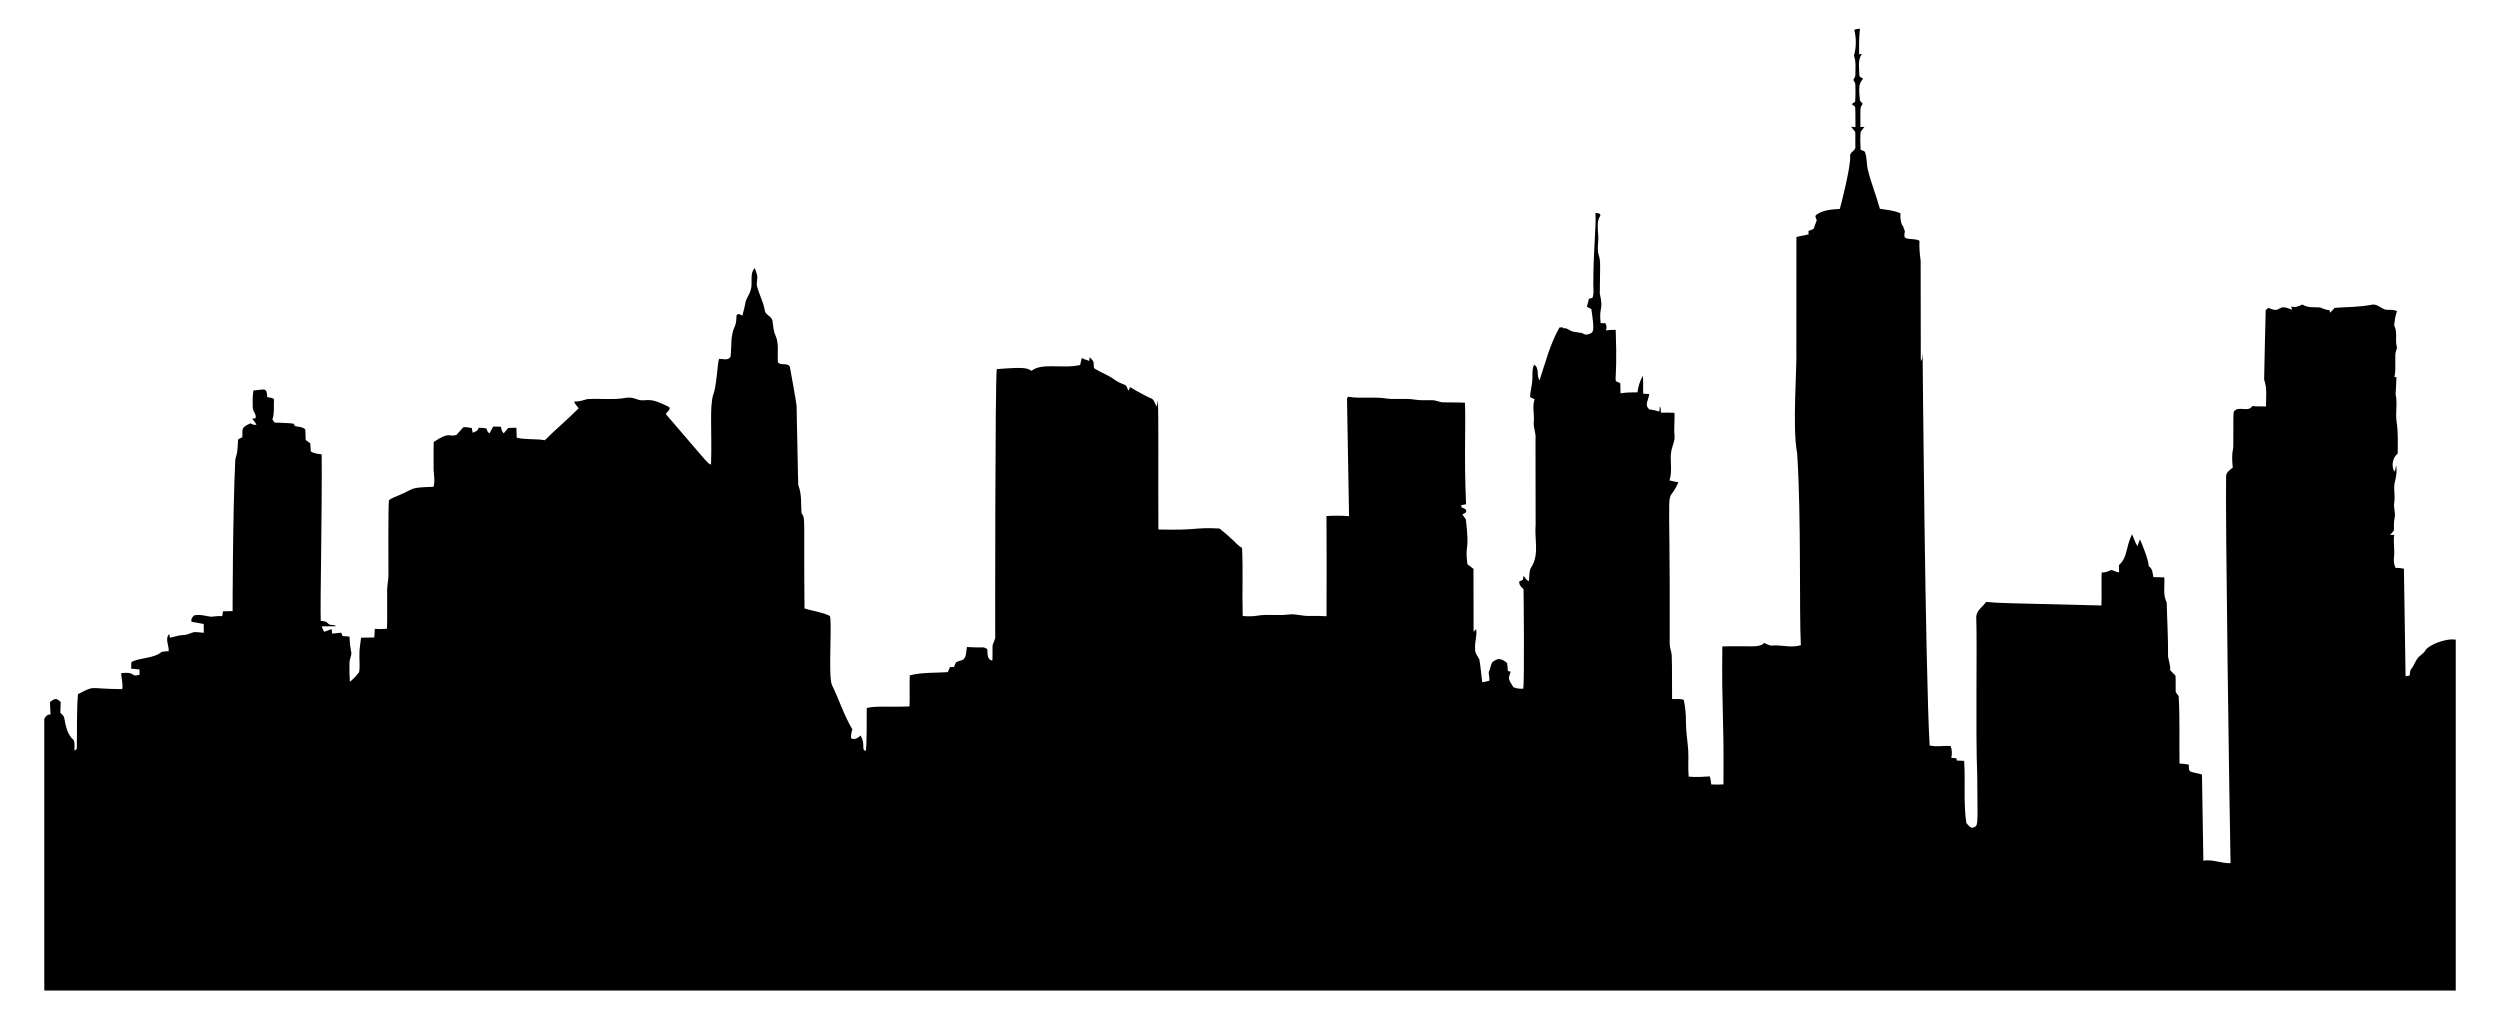 <?xml version="1.0" encoding="UTF-8"?>
<!DOCTYPE svg  PUBLIC '-//W3C//DTD SVG 1.1//EN'  'http://www.w3.org/Graphics/SVG/1.1/DTD/svg11.dtd'>
<svg enable-background="new 0 0 2654 1081.998" version="1.1" viewBox="0 0 2654 1082" xml:space="preserve" xmlns="http://www.w3.org/2000/svg">
<path d="m2574.7 690.67c-1.533 2.6-4.213 4.147-6.347 6.173-3.987 3.453-5 8.96-8.28 12.96-1.813 1.987-1.587 4.787-1.933 7.267-1.48 0.307-2.96 0.6-4.386 0.933 0-1e-3 -1.76-114.29-1.76-114.29-2.92-0.653-5.866-0.933-8.827-0.84-1.853-3.613-2.187-7.707-1.68-11.667 0.96-7.787-1.053-15.573 0.267-23.333-1.533-0.04-3.027-0.067-4.493-0.08 1.386-1.56 3.04-2.947 4.147-4.747-0.08-4.56-0.2-9.133 0.773-13.627 1.12-5.187-1.386-10.307-0.507-15.507 1.187-6.933-0.653-13.973 0.36-20.907 1.733-6.147 2.88-12.92 1.6-19.147-0.56 2.28-0.293 4.893-1.813 6.853-3.373-6.093-1.973-14.747 3.56-19.213 0.093-11.107 0.6-22.333-1.106-33.373-1.56-9.907 1.16-20.093-1.16-29.893 0.68-5.92 0.533-11.88 0.96-17.813-0.533-0.027-1.626-0.08-2.16-0.107 2.081-8.348 3e-3 -23.551 1.547-27.08 0.293-1.627 1.427-3.2 1.067-4.893-2.2-7.533 1.027-15.68-2.893-22.88 0.573-5.067 1.173-10.28 3.04-15.133-3.667-1.853-7.747-1.24-11.653-1.493-5.387-1.053-9.307-6.68-15.24-5.347-12.92 2.573-26.147 2.373-39.253 3.333-1.533 1.76-3.12 3.453-4.773 5.08-0.227-0.667-0.68-2.013-0.907-2.68-3.573-0.133-6.773-1.587-9.987-2.893-6.333-0.32-13 0.68-18.586-3.053-3.813 1.813-7.84 3.52-12.067 2.08 0.387 1.16 0.8 2.32 1.253 3.493-3.333-1.12-6.653-2.84-10.24-2.68-5.939 1.79-5.417 5.02-15.2 0.6-0.933 0.867-1.867 1.72-2.76 2.573-0.263 6.733-1.653 73.613-1.653 73.613 3.36 9.16 1.92 19.013 2.013 28.533-4.84-0.2-9.693 0.267-14.48-0.493-4.24 7.413-15.547-1.053-19.813 6.32-0.854 6.536 0.011 35.937-0.68 39.187-1.467 6.56-1 13.32-0.293 19.947-3.2 2.52-7.44 5.133-7.107 9.8-0.903 38.381 3.533 352.45 4.72 410.07-9.733 0.493-19.187-4.427-28.853-2.587 0-1e-3 -1.493-91.466-1.493-91.467-4.173-1.36-8.587-1.787-12.667-3.373-1.64-2.013-1.08-4.787-1.28-7.16-3.293-0.587-6.573-1.067-9.88-1.16-0.347-23.84 0.48-47.733-0.894-71.52-1.187-2.027-3.533-3.587-3.187-6.187-0.16-5.213 0.2-10.413-0.173-15.613-2-1.92-3.92-3.893-5.773-5.92 0.88-5.907-2.573-11.253-2.133-17.107 0.133-18.213-1.04-36.413-1.413-54.6-4.387-8.253-1.853-17.76-2.587-26.68-3.893-0.067-7.76-0.147-11.613-0.28-0.747-4.133-0.84-9.347-5.013-11.6 0.447-5.92-7.871-25.725-9.293-28.547-0.84 2.453-1.64 4.92-2.507 7.373-2.707-3.867-3.813-8.52-5.8-12.72-7.237 14.915-4.28 23.898-13.934 32.813 0.067 2.573 0.107 5.147 0.16 7.733-2.813-0.48-5.387-1.653-7.987-2.667-3.386 1.387-6.76 2.907-10.507 2.813-0.386 11.64 0.213 23.293-0.24 34.933-109.59-2.764-106.84-2.355-122.43-3.813-3.507 5.173-9.987 8.853-10.453 15.627 1.125 34.206-0.863 120.6 1.04 168.91 0.323 57.039 1.656 52.873-5.533 55.4-2.533-0.84-4.4-3.28-6.053-5.267-3.227-21.813-0.813-43.973-2.333-65.907-2.613-0.133-5.2-0.253-7.773-0.36-0.12-0.613-0.36-1.84-0.48-2.467-1.8-0.107-3.587-0.213-5.333-0.307 0.854-4.267 0.88-8.653-0.8-12.72-7.427-0.387-14.88 1.267-22.227-0.533-4.71-82.596-7.453-415.96-7.453-415.96-0.613 2.493 0.227 5.76-1.933 7.6 0 0-0.055-99.049-0.147-106.19-0.947-7.027-1.653-14.093-1.253-21.2-4.24-2.36-9.32-1.24-13.853-2.6-4.467-1.307-0.547-7.76-1.96-8.227-0.587-1.68-1.133-3.347-1.72-5-1.4 0.227-3.427-8.427-2.547-13.24-6.893-3.28-14.6-3.6-21.973-4.933-3.853-14-9.333-27.493-12.813-41.6-1.413-6.093-0.68-12.573-2.973-18.48-0.84-1.707-3.173-1.667-4.626-2.533-0.307-6.347-0.653-12.747 0.04-19.053 1.2-1.813 2.68-3.44 4.013-5.173-1.453 0-2.88 0.013-4.293 0.04 0.101-24.309-0.69-18.962 2.467-24.653-1.04-1.107-2.133-2.173-2.947-3.427-2.306-19.607 1.087-19.423 3.413-23.293-1.693-0.92-4.24-1.587-4.067-4-0.053-7.4-1.96-15.773 2.787-22.187-0.747 0.12-2.24 0.347-2.987 0.467-0.133-9.08-0.173-18.173 0.88-27.213-2.067 0.067-4.067 0.48-6.013 1.027 2.133 9.067 2.253 18.6-0.36 27.573 2.4 6.533 1.467 13.587 1.48 20.4 0.094 2.04-1.2 3.68-2.173 5.333 0.973 1.653 2.267 3.293 2.173 5.333 0.187 5.987 0.227 12-0.28 17.973-1.213 0.76-2.4 1.547-3.56 2.333 1.173 0.987 2.373 1.96 3.613 2.947 0.52 7.173 0.133 14.36 0.32 21.547-1.547-0.173-3.08-0.333-4.587-0.467 1.347 1.88 2.92 3.587 4.347 5.44 0.333 5.147-0.093 10.32 0.12 15.493 0.84 4.76-6.4 5.653-5.48 10.573 0.697 11.223-10.381 54.034-10.987 55.76-8.374 0.627-17.573 0.973-24.613 6.053-2.507 1.427-0.507 4.107 0.133 6.053-1.107 3.08-2.213 6.147-3.427 9.187-1.813 0.72-3.6 1.467-5.373 2.173 0 1.173 0.04 2.36 0.08 3.533-4.24 1.227-8.68 1.587-12.88 2.907-0.12 39.947-0.093 79.907-0.08 119.87 0.748 19.87-4.457 82.927 0.827 109.47 4.478 65.959 2.113 169.91 3.96 203.84-10.253 3.453-20.787-0.627-31.173 0.507-2.813-0.093-5.2-1.88-7.76-2.827-5.751 5.699-14.082 2.765-44.427 3.72-0.848 69.594 1.856 68.917 1.173 146.49-4.32 0.213-8.64 0.227-12.933 0.027-0.293-2.893-0.72-5.747-1.48-8.533-7.493 0.413-15.013 1.027-22.48 0.227-0.92-9.2 0.027-18.44-0.467-27.653-0.693-10.213-2.533-20.36-2.467-30.627 0.133-7.747-0.693-15.547-2.267-23.107-3.733-1.8-8.36-0.573-12.427-1.013-0.253-15.52 0.187-31.067-0.387-46.587-0.32-4.04-2.133-7.84-2.146-11.907 0.696-197.83-5.152-139.01 9.293-171.59-3.253-0.52-6.467-1.16-9.613-2.027 3.813-10.467-0.133-21.653 2.267-32.36 1.16-5.133 3.853-10.027 3.147-15.44-0.84-7.973 0.467-15.947-0.027-23.933-4.698-0.222-9.396-0.2-14.069-0.149-0.091-0.059-0.187-0.113-0.28-0.169-0.233-2.231 0.025-4.612-1.171-6.588-0.313 1.887-0.491 3.785-0.621 5.692-1.762-0.703-6.476-2.003-11.91-2.676 0.351-0.058 0.698-0.121 1.051-0.176-5.32-4.413-0.053-10.453 0.16-15.867-2.133-0.107-4.253-0.227-6.347-0.333-0.28-6.293 0.147-12.6-0.24-18.893-3.427 5.2-4.933 11.36-5.867 17.44-6 0-12.027 0.04-17.96 1.027 0.013-3.56-0.053-7.12-0.227-10.667-9.157-5.366-2.497 8.111-4.893-56.693-3.573-0.04-7.12 0.067-10.64 0.573 1.547-2.467 0.92-5.173-0.32-7.613-1.693-0.04-3.373-0.093-5.013-0.133-2.104-17.789 3.374-12.819-0.92-31.333 0.235-29.583 1.125-34.442-1.133-40.893-2.24-7.213 0.293-14.72-0.613-22.053-0.32-6.693-1.587-13.973 2.373-19.907 0.08-2.907-3.307-2.293-5.213-2.893 0.85 17.166-2.293 36.601-2.293 76.32 0 4.667 0.92 9.507-0.947 13.973-1.293 0.347-2.573 0.693-3.813 1.053-0.533 2.827-1.307 5.587-2.094 8.36 1.573 0.827 3.16 1.68 4.773 2.52 4.011 26.89 2.148 25.009-5.267 27.173-2.267-0.387-4.28-1.573-6.347-2.427-0.062 0.219-0.111 0.441-0.164 0.661-2.816-1.27-5.228-0.766-8.763-1.87 0 0-2.065-0.775-4.681-2.391-1.412-0.873-3.112-1.074-4.775-0.785-0.164-0.369-0.34-0.733-0.51-1.082-0.84 0.067-2.507 0.187-3.347 0.253-9.973 17.48-14.88 37.067-21.12 56.027-3.747-4.933 0.347-13.187-5.867-16.467-2.653 5.653-1.187 11.947-1.96 17.933-0.48 5.493-2.147 10.84-2.227 16.387 1.573 0.747 3.173 1.52 4.787 2.293-2.667 7.707-0.133 15.76-0.84 23.667-0.813 6.28 2.56 12.12 1.8 18.373-6e-3 0.063 0.209 87.192 0.12 91.347-1.333 14.6 3.92 30.693-4.053 44.053-3.573 4.507-2.013 10.493-3.267 15.707-2.48-1.213-3.88-3.627-5.413-5.773-0.32 1.453-0.613 2.92-0.893 4.387-1.293 0.587-2.573 1.173-3.84 1.76-0.067 3.507 1.96 5.947 4.64 7.973 0.104 4.658 1.076 98.314-0.32 105.76-3.56 0.187-7.28-0.12-10.533-1.64-5.967-9.27-5.247-9.112-2.84-16.333-0.733-0.227-2.213-0.68-2.947-0.92-0.267-2.76-0.36-5.533-0.787-8.253-3.227-3.027-8.56-6.133-12.693-2.933-5.453 1.853-4.307 8.333-6.906 12.453 0.08 3.067 1.213 6.093 0.667 9.227-2.48 0.573-4.947 1.107-7.413 1.627-1.213-8.133-1.667-16.387-3.187-24.467-1.787-3.533-4.933-6.667-4.4-10.947-0.8-7.093 2.333-14.08 1.013-21.08-0.667 0.693-2.013 2.093-2.68 2.787 0-22.253-0.067-44.507-0.133-66.747-2.107-1.707-4.253-3.347-6.44-4.907-2.871-22.665 2.648-10.986-1.573-47.253-0.893-2.107-2.68-3.64-3.707-5.667 1.467-1.04 4.32-1.413 4.093-3.813-0.347-2.373-3.4-2.64-5.053-3.76-0.08-0.547-0.253-1.627-0.333-2.173 1.693-0.36 3.413-0.707 5.147-1.053-2.259-52.685-0.151-81.875-1.173-107.73-7.64-0.52-15.28-0.173-22.92-0.413-4.067-0.04-7.747-2.293-11.813-2.253-6.08-0.2-12.2 0.44-18.213-0.6-10.947-1.893-22.133 0.44-33.067-1.573-12.573-1.48-25.32 0.653-37.84-1.533-0.333 0.373-1.013 1.12-1.36 1.493 0 0 2.173 125.32 2.173 125.32-7.973-0.627-15.987-0.707-23.96-0.133 0.187 35.44 0.267 70.92 0.04 106.36-6.2-0.293-12.4-0.56-18.6-0.32-7.333 0.253-14.48-2.587-21.813-1.507-11.08 1.453-22.32-0.627-33.373 1.267-5.013 0.813-10.12 0.72-15.173 0.293-0.76-24.093 0.453-48.253-0.693-72.32-4.707-2.373-7.667-6.813-11.707-10.027-3.8-3.84-8.133-7.08-12.28-10.52-27.951-1.454-21.425 2.084-64.84 1.04-0.332-54.543 0.347-122.14-0.547-137.29-0.347 2.253-0.707 4.493-1.12 6.747-2.36-2.907-2.587-7.84-6.707-8.92-2.24-0.795-16.025-8.059-21.6-11.707-0.64 1.293-1.267 2.587-1.88 3.893-1.307-2.24-1.4-5.76-4.32-6.507-3.88-1.493-7.707-3.2-11.053-5.693-6.08-4.533-13.373-6.947-19.76-10.933-2.213-0.92-1.413-3.573-1.72-5.413 0.133-3.067-2.307-5.147-4.333-7.027-0.08 0.973-0.253 2.933-0.333 3.92-2.573-1.307-5.627-1.4-7.96-3.187-0.56 2.507-1.187 5-1.76 7.507-18.814 4.299-40.729-2.834-51.507 6.2-4.805-2.901-6.157-4.294-36.973-1.853-1.821 11.192-1.731 280.8-1.653 283.79 0.387 3.813-2.707 6.787-2.84 10.493-0.187 5.027 0.147 10.067-0.173 15.093-6.107-0.867-4.893-7.733-5.413-12.227-5.871-3.102-1.66-0.878-21.613-2.147-0.987 4.533-0.187 10.04-3.973 13.453-2.493 1.16-5.413 1.347-7.653 2.987-0.867 1.493-1.427 3.133-2.067 4.733-1.44 0.067-2.88 0.12-4.293 0.173-0.8 1.773-1.587 3.547-2.32 5.36-13.467 0.933-27.173-0.013-40.36 3.427-0.507 10.973 0.213 21.96-0.307 32.947-22.279 0.926-34.974-0.851-45.413 1.667-0.155 6.911 0.424 42.903-1.173 45.64-4.885-1.716 0.085-6.838-5.293-16.467-2.853 2.627-6.16 4.987-10.093 3.04-0.28-3.213 0.24-6.413 1.36-9.413-8.853-14.907-14.08-31.547-21.653-47.08-4.402-8.78 0.584-70.62-2.48-73.547-8.413-4.12-17.893-4.947-26.707-7.867-1.003-101.47 1.296-93.991-3.213-101.25-0.64-9.867 0.44-20.16-3.387-29.52-0.265-2.146-1.731-82.08-1.787-83.653-0.107-4.012-7.011-41.118-7.173-42.133-2.587-4.84-9.24-0.693-12.653-4.707-0.893-9.693 1.533-20-2.827-29.12-2.253-4.867-2.053-10.36-3.12-15.52-1.293-4.493-7.427-5.733-8.04-10.587-1.333-8.52-5.64-16.067-7.84-24.333-1.627-3.84 0.307-7.92-0.107-11.867-0.48-2.987-1.627-5.813-2.693-8.613-5.973 6.613-1.6 15.72-4.347 23.36-1.173 5.067-5.093 9.067-5.733 14.307-0.68 4.347-2.04 8.547-3.053 12.827-1.2-0.6-2.387-1.213-3.573-1.813-0.653 0.253-1.947 0.76-2.587 1.013-0.253 4.307-0.107 8.787-2.12 12.733-4.6 9.973-2.947 21.173-4.28 31.72-2.613 4.413-8.147 2.12-12.213 2.227-1.746 5.126-2.56 29.592-6.187 38-3.997 13.728-1.18 36.807-2.293 74.293-4.375-2.168 1.637 4.071-48.04-53.72 1.24-2.36 5.187-4.36 3.733-7.307-24.66-12.95-23.757-4.385-34.507-8.427-3.68-1.453-7.64-2.16-11.56-1.453-13.64 2.493-27.573 0.36-41.307 1.373-4.467 1.533-9.067 2.56-13.813 2.707 1.32 2.56 3.12 4.813 5.013 6.987-11.627 11.68-24.32 22.227-35.92 33.933-9.893-1.8-20.08-0.32-29.88-2.693-0.147-3.493-0.267-6.987-0.373-10.48-2.907-0.067-5.813-0.027-8.707 0.16-1.56 1.88-3.12 3.747-4.68 5.613-2.16-1.68-2.453-4.48-3.093-6.933-2.747-0.187-5.493-0.213-8.24-0.107-1.187 2.307-2.387 4.613-3.64 6.907-2.36-0.573-2.747-2.987-3.373-4.947-2.76-0.613-5.587-0.827-8.413-0.773-0.2 3.373-3.693 4.147-6.213 5.32-0.36-1.693-0.707-3.387-1.027-5.08-2.947-0.227-5.973-1.373-8.893-0.76-2.52 2.52-4.693 5.347-7.133 7.947-8.518 3.184-6.641-4.325-24.307 7.653-0.333 8.787-0.027 17.573-0.16 26.373-0.227 7.067 1.987 14.24-0.04 21.213-26.584 0.903-18.907 1.486-36.493 8.893-3.653 1.627-7.547 2.893-10.813 5.267-1.005 2.814-0.578 78.317-0.573 79.32 0.107 5.333-1.333 10.547-1.387 15.893-0.147 13.76 0.293 27.547-0.16 41.32-4.293 0.413-8.627 0.427-12.933 0.2-0.173 3.013-0.32 6.027-0.493 9.04-4.693 0.147-9.4 0.16-14.093 0.267-0.707 6.173-1.933 12.307-1.733 18.56-0.2 6 0.773 12.12-0.4 18.053-2.867 3.707-5.987 7.333-9.773 10.16-0.453-6.747-0.547-13.507-0.36-20.267-0.04-4.2 2.893-8.067 1.64-12.267-1.027-5.067-1.453-10.227-1.707-15.373-2.467-0.227-4.92-0.44-7.387-0.653l-1.28-3.52c-3.24 0.307-6.467 0.613-9.693 0.96-0.187-1.613-0.373-3.2-0.547-4.787-2.667 0.947-5.333 1.893-7.987 2.907-1.027-1.867-1.893-3.813-2.627-5.787 5.067-0.2 10.147 0.027 15.213-0.173-1.227-1.733-3.72-0.987-5.507-1.493-2.147 0-3.307-2.08-4.92-3.133-1.853-0.68-3.84-0.787-5.76-1.093-0.663-20.653 1.499-114.02 1.027-176.71-3.987-0.533-8.12-0.853-11.56-3.147-0.173-2.853-0.36-5.693-0.56-8.533-1.627-1.2-3.267-2.387-4.893-3.573-0.16-3.747-0.04-7.507-0.413-11.24-2.827-2.88-7.333-2.587-11.013-3.587-0.32-0.627-0.973-1.88-1.307-2.507-6.72-0.947-13.52-0.707-20.267-1.173-0.773-1.093-1.547-2.173-2.333-3.24 2.467-6.907 1.147-14.293 1.733-21.44-1.653-2.053-4.867-1.613-7.213-2.373-0.426-11.304-3.33-7.601-14.667-7.027-0.933 6.067-0.88 12.24-0.653 18.36 0.04 4 4.227 7.013 2.893 11.187-0.867 0.093-2.6 0.28-3.48 0.373 1.427 2.093 2.973 4.08 4.52 6.093-2.147 1.547-4.467-0.4-6.533-1.093-9.829 4.798-8.215 4.87-8.467 14.627-6.73 4.08-3.633-1.016-5.453 15.253-0.293 3.267-1.88 6.267-2.107 9.547-2.713 56.117-2.813 159.88-2.813 159.88-3.4 0.067-6.8 0.16-10.2 0.253-0.267 1.693-0.52 3.4-0.787 5.12-4-0.36-7.973 0.28-11.933 0.627-5.853-0.867-11.8-2.733-17.733-1.493-2.147 1.68-3.813 4.067-2.88 6.907 4.307 0.653 8.6 1.4 12.867 2.293 0.133 3.093 0.16 6.2 0.093 9.32-3.4-0.213-6.787-0.813-10.187-0.733-3.787 0.813-7.2 3.093-11.173 3.08-5.053 0.08-9.773 2.013-14.707 2.867-0.147-0.987-0.44-2.973-0.573-3.973-5.053 5.253-0.067 12.16-0.653 18.333-2.48 0.187-5 0.08-7.413 0.747-9.173 7.293-21.92 5.707-32.147 10.667-0.107 2.347-0.213 4.707-0.32 7.067 2.987 0.28 5.96 0.56 8.947 0.907 0.053 1.88 0.027 3.787-0.067 5.693-2.24 0.173-4.76 1.493-6.733-0.187-3.613-2.813-8.36-1.827-12.573-1.68-0.16 5.707 2.173 11.347 1 17.027-37.259-0.159-27.842-4.558-47.013 5.373-1.52 19.307-0.773 38.72-1.2 58.067-0.6 0.507-1.787 1.52-2.373 2.013-0.4-3.707 0.56-7.813-0.893-11.267-6.907-5.76-8.48-15.133-10.08-23.48-0.307-2.493-2.653-3.867-4.147-5.627 0.173-3.84 0.293-7.667 0.347-11.493-1.667-1.2-3.093-3.253-5.387-3.013-2.387 0.04-4.093 2.027-6.027 3.173 0.253 4.413 0.347 8.84 0.64 13.267-3.227-0.44-5.227 1.88-6.613 4.493v288.44h2560v-372.47c-11.004-1.714-29.4 5.905-32.362 11.64z"/>
</svg>
